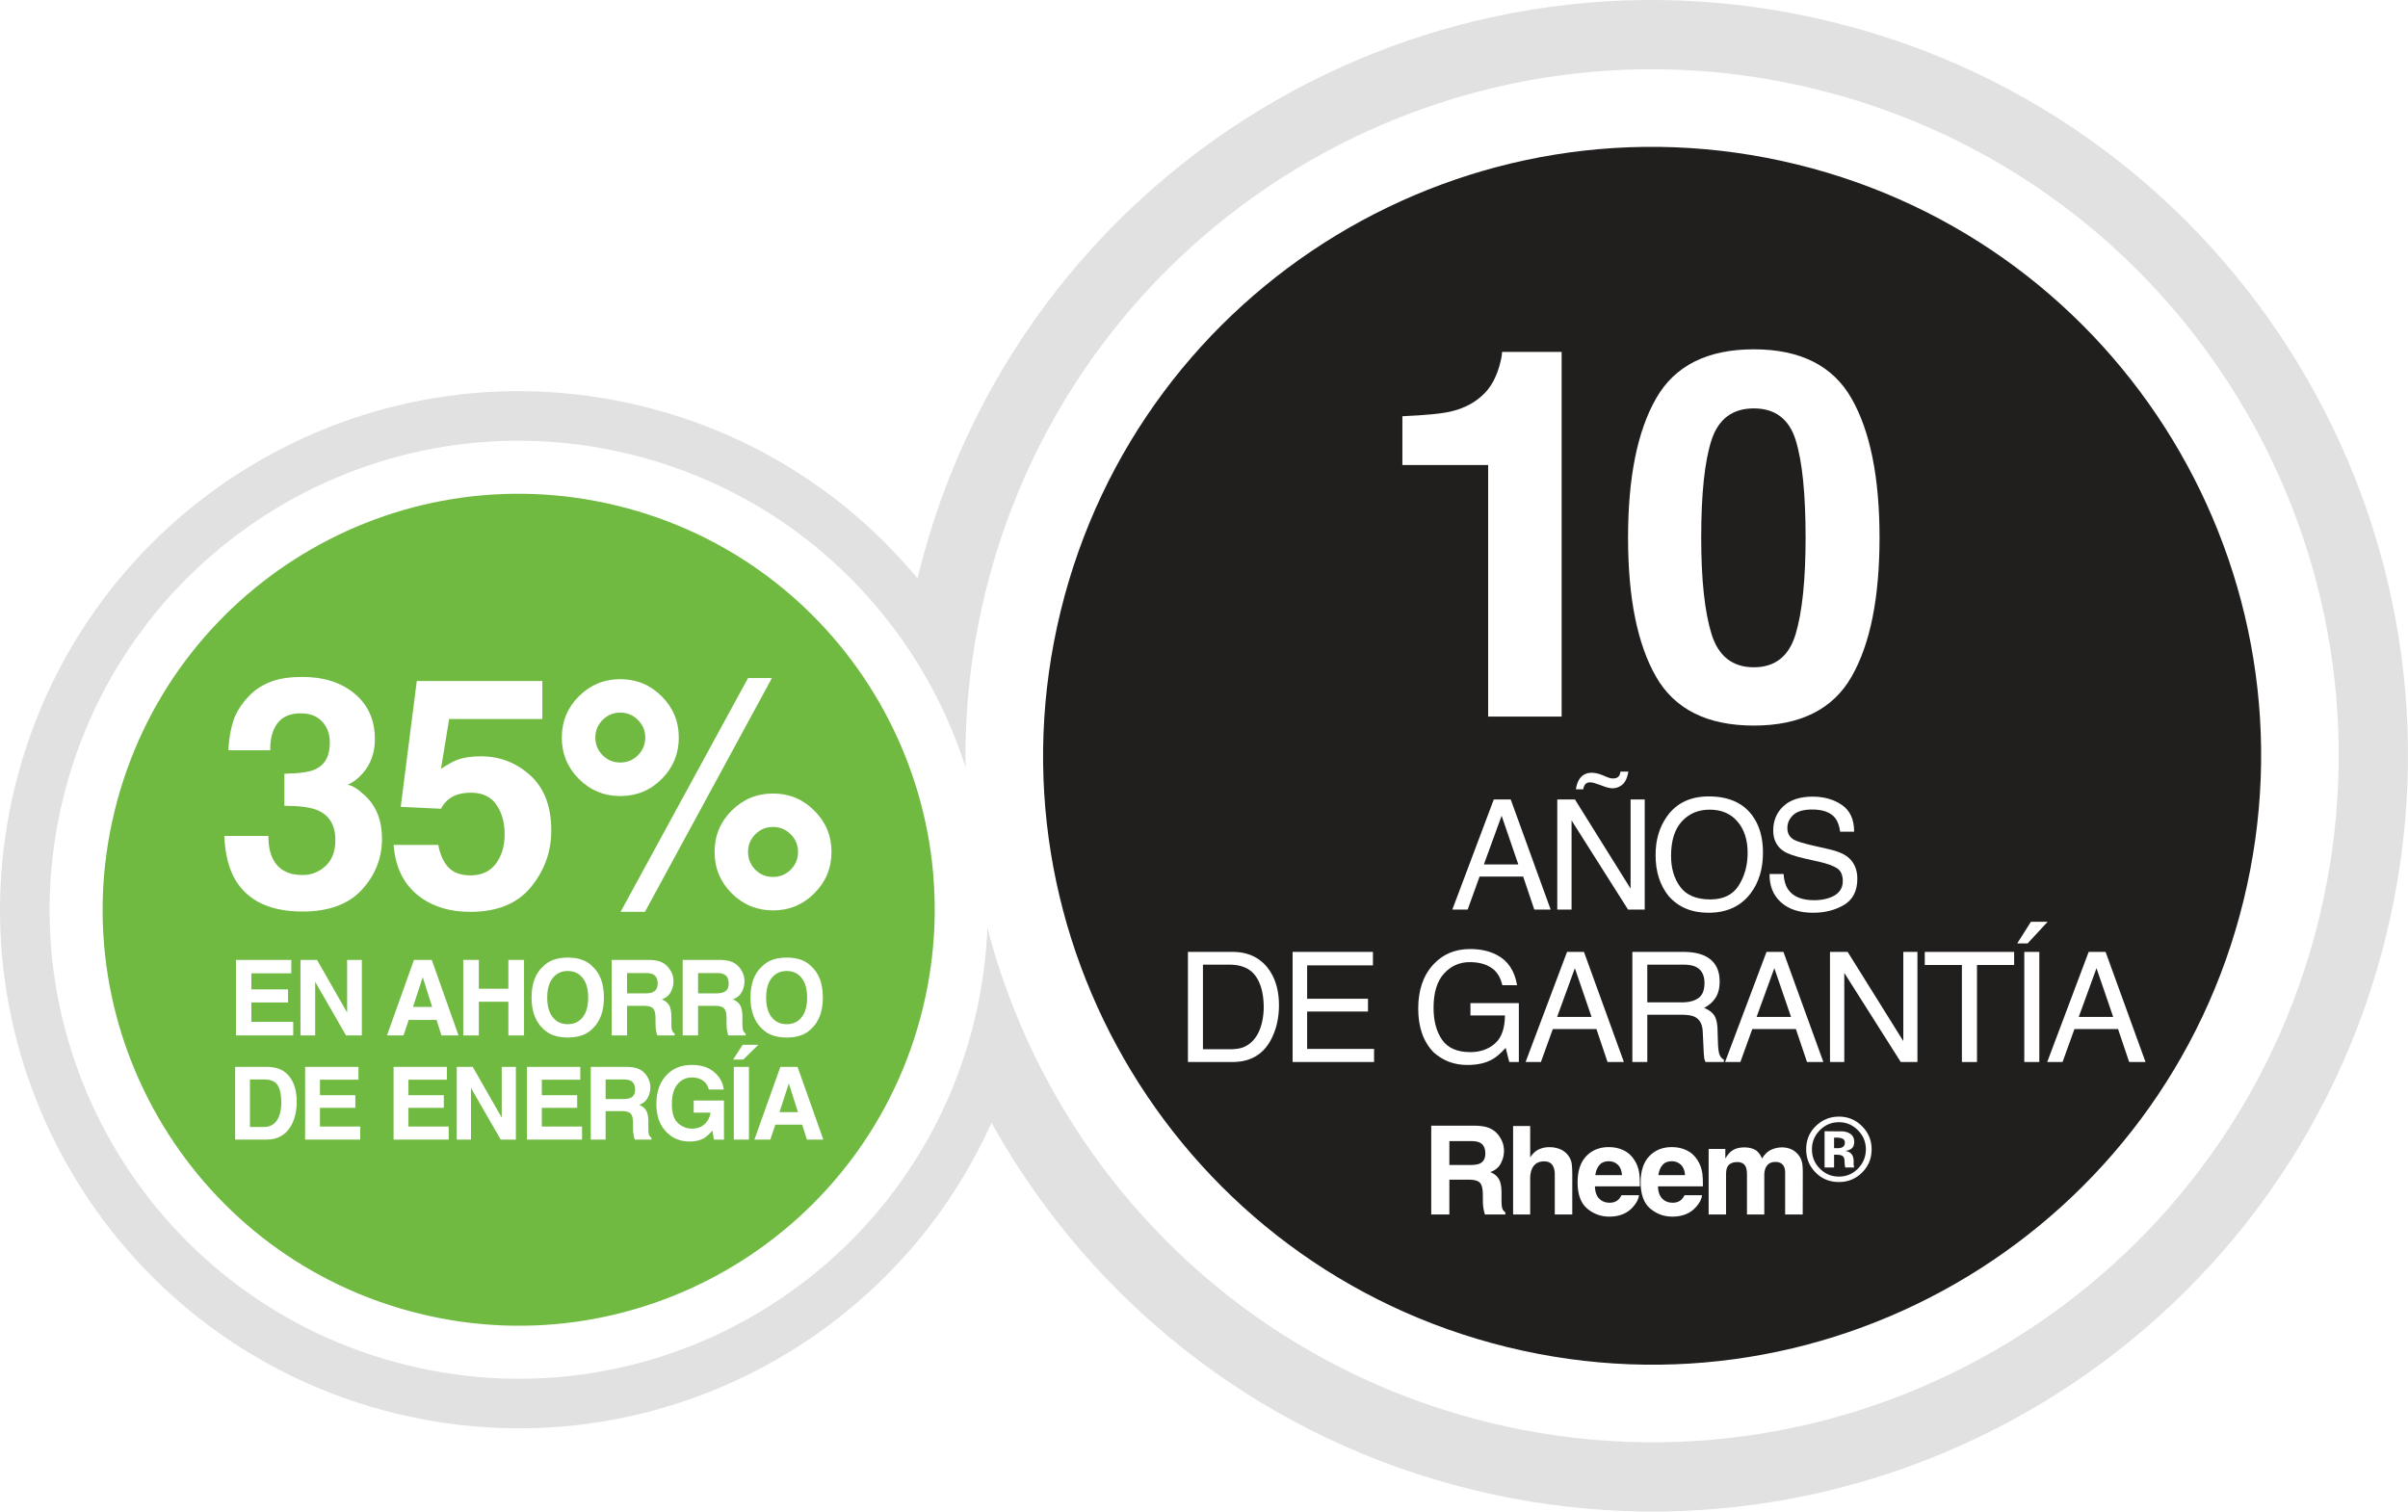 <svg xmlns="http://www.w3.org/2000/svg" xmlns:xlink="http://www.w3.org/1999/xlink" version="1.2" viewBox="0 0 471.115 295.773"><defs/><defs><symbol id="v" overflow="visible"><path d="M2.219-18.656h8.39c1.664 0 3.004.468 4.016 1.406 1.02.938 1.531 2.25 1.531 3.938 0 1.46-.453 2.73-1.36 3.812-.905 1.074-2.304 1.61-4.187 1.61H4.75V0H2.219zm11.375 5.36c0-1.364-.508-2.29-1.516-2.782-.562-.27-1.328-.406-2.297-.406H4.75v6.468h5.031c1.133 0 2.051-.238 2.75-.718.707-.489 1.063-1.344 1.063-2.563zm0 0"/></symbol><symbol id="t" overflow="visible"><path d="M1.734-13.594h2.172v2.344c.176-.457.614-1.016 1.313-1.672.695-.656 1.5-.984 2.406-.984.04 0 .11.008.203.015.102.012.281.028.531.047v2.422a1.694 1.694 0 00-.375-.047 5.557 5.557 0 00-.375-.015c-1.156 0-2.043.37-2.656 1.109a3.865 3.865 0 00-.922 2.547V0H1.734zm0 0"/></symbol><symbol id="n" overflow="visible"><path d="M7.078-1.469c1.508 0 2.547-.57 3.11-1.718.562-1.145.843-2.422.843-3.829 0-1.27-.203-2.304-.61-3.109C9.774-11.375 8.665-12 7.095-12c-1.399 0-2.414.54-3.047 1.61-.637 1.062-.953 2.35-.953 3.859 0 1.437.316 2.64.953 3.61.633.968 1.644 1.452 3.031 1.452zm.078-12.515c1.75 0 3.227.586 4.438 1.75 1.219 1.168 1.828 2.886 1.828 5.156 0 2.187-.54 4-1.61 5.437C10.75-.21 9.098.5 6.86.5 4.984.5 3.492-.129 2.391-1.39 1.297-2.66.75-4.364.75-6.5c0-2.281.578-4.098 1.734-5.453 1.164-1.352 2.723-2.031 4.672-2.031zm-.078.062zm0 0"/></symbol><symbol id="w" overflow="visible"><path d="M3.125-6.64c0 1.46.305 2.68.922 3.656.625.98 1.613 1.468 2.969 1.468 1.062 0 1.93-.453 2.609-1.359.688-.906 1.031-2.21 1.031-3.922 0-1.719-.355-2.988-1.062-3.812-.7-.82-1.563-1.235-2.594-1.235-1.156 0-2.094.446-2.813 1.328-.71.875-1.062 2.168-1.062 3.875zm3.438-7.204c1.039 0 1.91.227 2.609.672.406.25.867.695 1.39 1.328v-6.875h2.204V0h-2.063v-1.89c-.531.835-1.164 1.437-1.89 1.812-.731.375-1.563.562-2.5.562-1.524 0-2.836-.632-3.938-1.906C1.27-2.703.719-4.398.719-6.516c0-1.976.504-3.691 1.515-5.14 1.008-1.457 2.454-2.188 4.329-2.188zm0 0"/></symbol><symbol id="x" overflow="visible"><path d="M3.969-13.594v9.016c0 .7.11 1.266.328 1.703.406.813 1.16 1.219 2.266 1.219 1.593 0 2.675-.707 3.25-2.125.312-.758.468-1.805.468-3.14v-6.673h2.281V0h-2.156l.031-2A4.773 4.773 0 019.329-.703C8.461.016 7.406.375 6.156.375c-1.937 0-3.258-.648-3.953-1.953-.387-.688-.578-1.613-.578-2.781v-9.235zm3.125-.328zm0 0"/></symbol><symbol id="y" overflow="visible"><path d="M6.922-13.984c1.531 0 2.773.375 3.734 1.125.957.742 1.535 2.015 1.735 3.828h-2.22c-.136-.832-.448-1.524-.937-2.078-.48-.563-1.25-.844-2.312-.844-1.461 0-2.5.715-3.125 2.14-.406.918-.61 2.055-.61 3.407 0 1.367.286 2.515.86 3.453.57.93 1.476 1.39 2.719 1.39.945 0 1.695-.285 2.25-.859.562-.582.945-1.379 1.156-2.39h2.219c-.25 1.804-.887 3.12-1.907 3.953C9.473-.023 8.176.39 6.594.39 4.812.39 3.39-.254 2.328-1.547 1.273-2.847.75-4.473.75-6.422c0-2.383.578-4.238 1.734-5.562 1.164-1.332 2.645-2 4.438-2zm-.36.062zm0 0"/></symbol><symbol id="s" overflow="visible"><path d="M2.14-17.39h2.297v3.796H6.61v1.86H4.438v8.875c0 .48.16.796.484.953.176.093.473.14.89.14h.36c.125-.007.27-.02.437-.03V0c-.261.07-.53.125-.812.156-.281.04-.59.063-.922.063-1.063 0-1.79-.27-2.172-.813-.375-.55-.562-1.265-.562-2.14v-9H.297v-1.86H2.14zm0 0"/></symbol><symbol id="p" overflow="visible"><path d="M3.031-4.266c.07.762.266 1.344.578 1.75.57.743 1.57 1.11 3 1.11.844 0 1.582-.18 2.22-.547.644-.375.968-.945.968-1.719 0-.582-.258-1.023-.766-1.328-.336-.188-.984-.406-1.953-.656L5.25-6.11c-1.156-.282-2.012-.602-2.563-.97C1.708-7.69 1.22-8.546 1.22-9.64c0-1.28.46-2.316 1.39-3.109.926-.8 2.172-1.203 3.735-1.203 2.05 0 3.531.601 4.437 1.797.563.773.836 1.594.828 2.469H9.453a2.79 2.79 0 00-.547-1.407C8.375-11.695 7.461-12 6.172-12c-.867 0-1.524.168-1.969.5-.437.336-.656.773-.656 1.313 0 .585.289 1.058.875 1.421.332.211.832.391 1.5.547l1.5.375c1.644.399 2.75.782 3.312 1.157.883.585 1.329 1.5 1.329 2.75 0 1.21-.461 2.257-1.376 3.14C9.77.078 8.367.516 6.484.516 4.461.516 3.031.055 2.188-.86 1.344-1.773.895-2.91.843-4.266zm3.375-9.656zm0 0"/></symbol><symbol id="l" overflow="visible"><path d="M7.344-13.906c.957 0 1.89.23 2.797.687.906.45 1.597 1.031 2.078 1.75.457.688.758 1.492.906 2.406.133.626.203 1.626.203 3H3.36c.04 1.375.364 2.481.97 3.313.612.836 1.562 1.25 2.843 1.25 1.195 0 2.148-.39 2.86-1.172.405-.457.69-.988.859-1.594h2.25c-.063.5-.262 1.059-.594 1.672-.336.617-.711 1.117-1.125 1.5C10.734-.414 9.875.04 8.844.281a7.854 7.854 0 01-1.86.203c-1.699 0-3.136-.613-4.312-1.843C1.504-2.598.922-4.32.922-6.531c0-2.188.586-3.961 1.765-5.328 1.188-1.364 2.739-2.047 4.657-2.047zm3.64 6.015c-.093-.988-.312-1.78-.656-2.375-.625-1.093-1.668-1.64-3.125-1.64-1.055 0-1.937.383-2.656 1.14-.711.75-1.086 1.711-1.125 2.875zm-3.859-6.03zm0 0"/></symbol><symbol id="j" overflow="visible"><path d="M3.422-3.625c0 .668.238 1.195.719 1.578.488.375 1.062.563 1.718.563.813 0 1.594-.188 2.344-.563 1.27-.613 1.906-1.625 1.906-3.031v-1.844c-.28.18-.648.328-1.093.453-.438.117-.868.2-1.282.25l-1.39.172c-.824.117-1.446.293-1.86.531-.71.399-1.062 1.028-1.062 1.891zm5.547-4.61c.52-.07.867-.296 1.047-.671.101-.196.156-.489.156-.875 0-.77-.281-1.332-.844-1.688C8.773-11.82 7.984-12 6.953-12c-1.187 0-2.031.324-2.531.969-.281.355-.465.883-.547 1.578h-2.14c.038-1.664.581-2.828 1.624-3.485 1.051-.656 2.27-.984 3.657-.984 1.593 0 2.89.305 3.89.906.989.618 1.485 1.563 1.485 2.844v7.828c0 .242.046.434.14.578.102.149.313.22.625.22.102 0 .219-.005.344-.016l.406-.063V.063a5.89 5.89 0 01-.812.187 4.916 4.916 0 01-.766.047c-.793 0-1.367-.281-1.719-.844-.187-.289-.32-.707-.39-1.25-.469.606-1.14 1.133-2.016 1.578-.867.446-1.824.672-2.875.672-1.262 0-2.293-.383-3.094-1.14-.793-.77-1.187-1.727-1.187-2.875 0-1.258.39-2.239 1.172-2.938.789-.695 1.82-1.125 3.094-1.281zm-1.89-5.687zm0 0"/></symbol><symbol id="i" overflow="visible"><path d="M9.844-19.156c2.351 0 4.18.625 5.484 1.875 1.313 1.242 2.035 2.652 2.172 4.234h-2.453c-.281-1.207-.84-2.16-1.672-2.86-.836-.706-2.008-1.062-3.516-1.062-1.836 0-3.32.649-4.453 1.938-1.125 1.293-1.687 3.273-1.687 5.937 0 2.188.508 3.965 1.531 5.328C6.27-2.41 7.79-1.734 9.813-1.734c1.863 0 3.28-.72 4.25-2.157.519-.75.906-1.738 1.156-2.968h2.469c-.22 1.968-.95 3.617-2.188 4.937C14.02-.316 12.023.484 9.516.484c-2.168 0-3.993-.656-5.47-1.968C2.11-3.223 1.142-5.898 1.142-9.516c0-2.75.726-5.004 2.187-6.765 1.57-1.914 3.742-2.875 6.516-2.875zm-.516 0zm0 0"/></symbol><symbol id="k" overflow="visible"><path d="M1.734-18.656h2.297V0H1.734zm0 0"/></symbol><symbol id="m" overflow="visible"><path d="M2.25-15.672c.031-.945.195-1.64.5-2.078.531-.781 1.555-1.172 3.078-1.172.145 0 .29.008.438.016.156.011.332.027.53.047v2.078a7.756 7.756 0 00-.515-.032c-.105-.007-.203-.015-.297-.015-.699 0-1.117.183-1.25.547-.136.355-.203 1.273-.203 2.75h2.266v1.797H4.5V0H2.25v-11.734H.36v-1.797h1.89zm0 0"/></symbol><symbol id="o" overflow="visible"><path d="M1.672-13.594h2.172v1.922c.644-.789 1.328-1.36 2.047-1.703.718-.352 1.52-.531 2.406-.531 1.926 0 3.226.672 3.906 2.015.375.743.563 1.797.563 3.172V0h-2.329v-8.563c0-.832-.124-1.503-.374-2.015-.407-.844-1.141-1.266-2.204-1.266-.543 0-.984.055-1.328.156-.625.188-1.18.563-1.656 1.126-.387.449-.637.914-.75 1.39-.105.48-.156 1.164-.156 2.047V0H1.672zm5.375-.328zm0 0"/></symbol><symbol id="r" overflow="visible"><path d="M10.031-19.156c3.29 0 5.727 1.058 7.313 3.172 1.238 1.648 1.86 3.757 1.86 6.328 0 2.793-.712 5.11-2.126 6.953C15.422-.535 13.055.547 9.984.547 7.11.547 4.852-.398 3.22-2.297 1.75-4.129 1.016-6.44 1.016-9.234c0-2.52.625-4.676 1.875-6.47 1.613-2.3 3.992-3.452 7.14-3.452zm.25 17.437c2.227 0 3.836-.797 4.828-2.39 1-1.594 1.5-3.426 1.5-5.5 0-2.196-.574-3.961-1.718-5.297-1.149-1.332-2.715-2-4.704-2-1.937 0-3.515.664-4.734 1.984-1.219 1.324-1.828 3.277-1.828 5.86 0 2.062.52 3.804 1.563 5.218 1.05 1.418 2.75 2.125 5.093 2.125zm-.172-17.437zm0 0"/></symbol><symbol id="C" overflow="visible"><path d="M6.984-49.219v-9.547c4.438-.195 7.54-.492 9.313-.89 2.82-.625 5.117-1.867 6.89-3.735 1.208-1.28 2.125-2.988 2.75-5.125.364-1.28.547-2.226.547-2.843h11.657V0H23.766v-49.219zm0 0"/></symbol><symbol id="D" overflow="visible"><path d="M17.469-35c0 8.21.672 14.492 2.015 18.844 1.352 4.343 4.114 6.515 8.282 6.515 4.164 0 6.894-2.171 8.187-6.515 1.29-4.352 1.938-10.633 1.938-18.844 0-8.594-.649-14.957-1.938-19.094-1.293-4.133-4.023-6.203-8.187-6.203-4.168 0-6.93 2.07-8.282 6.203-1.343 4.137-2.015 10.5-2.015 19.094zm10.297-36.86c9.082 0 15.453 3.204 19.109 9.61 3.656 6.398 5.484 15.48 5.484 27.25 0 11.781-1.828 20.855-5.484 27.219-3.656 6.367-10.027 9.547-19.11 9.547-9.093 0-15.468-3.18-19.124-9.547C4.984-14.145 3.156-23.22 3.156-35c0-11.77 1.828-20.852 5.485-27.25 3.656-6.406 10.03-9.61 19.125-9.61zm0 0"/></symbol><symbol id="E" overflow="visible"><path d="M13.344-8.828l-3.266-9.531L6.61-8.83zM8.547-21.547h3.312L19.672 0h-3.203l-2.172-6.453H5.766L3.437 0h-3zm1.515 0zm0 0"/></symbol><symbol id="F" overflow="visible"><path d="M2.281-21.547h3.453L16.625-4.094v-17.453h2.766V0h-3.266L5.078-17.438V0H2.281zm8.375 0zm1.11-4.484c.27.117.52.21.75.281.226.063.457.094.687.094.55 0 .942-.172 1.172-.516.133-.187.223-.46.266-.828h1.546c-.21 1.242-.605 2.094-1.187 2.563-.586.468-1.219.703-1.906.703-.219 0-.496-.036-.828-.11a7.679 7.679 0 01-.875-.265l-.782-.282c-.46-.164-.836-.289-1.125-.375a3.132 3.132 0 00-.843-.125c-.344 0-.625.118-.844.344-.219.219-.367.559-.438 1.016H5.922c.125-.77.332-1.399.625-1.89.55-.895 1.379-1.345 2.484-1.345.332 0 .696.047 1.094.141.406.094.953.293 1.64.594zm0 0"/></symbol><symbol id="G" overflow="visible"><path d="M11.594-22.14c3.8 0 6.617 1.226 8.453 3.671 1.426 1.907 2.14 4.344 2.14 7.313 0 3.219-.82 5.898-2.453 8.031-1.918 2.5-4.652 3.75-8.203 3.75C8.22.625 5.613-.469 3.72-2.656c-1.7-2.114-2.547-4.785-2.547-8.016 0-2.906.723-5.394 2.172-7.469 1.851-2.664 4.601-4 8.25-4zm.297 20.156c2.57 0 4.43-.922 5.578-2.766 1.144-1.844 1.718-3.96 1.718-6.36 0-2.53-.664-4.566-1.984-6.109-1.324-1.55-3.137-2.328-5.437-2.328-2.23 0-4.047.766-5.454 2.297-1.406 1.531-2.109 3.793-2.109 6.781 0 2.387.598 4.399 1.797 6.031C7.207-2.8 9.172-1.983 11.89-1.983zm-.22-20.157zm0 0"/></symbol><symbol id="H" overflow="visible"><path d="M4.203-6.953c.063 1.219.348 2.215.86 2.984.968 1.43 2.675 2.14 5.125 2.14 1.093 0 2.085-.155 2.984-.468 1.738-.613 2.61-1.703 2.61-3.265 0-1.176-.368-2.008-1.095-2.5-.742-.489-1.906-.915-3.5-1.282L8.281-10c-1.918-.438-3.273-.91-4.062-1.422-1.367-.906-2.047-2.254-2.047-4.047 0-1.937.664-3.523 2-4.765 1.344-1.239 3.242-1.86 5.703-1.86 2.258 0 4.176.547 5.75 1.64C17.207-19.366 18-17.628 18-15.233h-2.734c-.157-1.145-.477-2.032-.954-2.657-.886-1.125-2.398-1.687-4.53-1.687-1.72 0-2.962.367-3.72 1.094-.75.718-1.125 1.558-1.125 2.515 0 1.063.442 1.84 1.329 2.328.57.313 1.879.704 3.921 1.172l3.016.688c1.457.336 2.582.789 3.375 1.36 1.363 1.01 2.047 2.476 2.047 4.39 0 2.386-.871 4.093-2.61 5.125C14.286.114 12.27.625 9.97.625c-2.68 0-4.774-.68-6.281-2.047-1.524-1.363-2.266-3.207-2.235-5.531zm5.89-15.188zm0 0"/></symbol><symbol id="I" overflow="visible"><path d="M10.563-2.5c.988 0 1.8-.098 2.437-.297C14.133-3.18 15.063-3.914 15.781-5c.582-.875 1-1.988 1.25-3.344a12.99 12.99 0 00.219-2.265c0-2.664-.531-4.739-1.594-6.22-1.062-1.476-2.773-2.218-5.125-2.218H5.36V-2.5zM2.421-21.547h8.734c2.957 0 5.254 1.055 6.89 3.156 1.458 1.899 2.188 4.325 2.188 7.282 0 2.293-.433 4.359-1.297 6.203C17.427-1.633 14.82 0 11.125 0H2.422zm0 0"/></symbol><symbol id="J" overflow="visible"><path d="M2.563-21.547H18.28v2.64H5.406v6.532h11.907v2.5H5.405v7.313H18.5V0H2.562zm7.968 0zm0 0"/></symbol><symbol id="L" overflow="visible"><path d="M11.61-22.11c2.019 0 3.769.391 5.25 1.172 2.144 1.125 3.456 3.094 3.937 5.907h-2.89c-.356-1.57-1.087-2.719-2.188-3.438-1.106-.718-2.5-1.078-4.188-1.078-2 0-3.683.75-5.047 2.25-1.355 1.5-2.03 3.73-2.03 6.688 0 2.562.554 4.652 1.671 6.265 1.125 1.606 2.96 2.407 5.516 2.407 1.937 0 3.546-.563 4.828-1.688 1.281-1.133 1.93-2.96 1.953-5.484h-6.75v-2.422h9.469V0h-1.875l-.703-2.766C17.57-1.68 16.695-.93 15.938-.516 14.655.211 13.023.578 11.046.578c-2.555 0-4.75-.828-6.594-2.484-2-2.07-3-4.922-3-8.547 0-3.602.977-6.473 2.938-8.61 1.851-2.03 4.257-3.046 7.218-3.046zm-.485-.03zm0 0"/></symbol><symbol id="M" overflow="visible"><path d="M12.313-11.672c1.363 0 2.44-.273 3.234-.828.8-.55 1.203-1.54 1.203-2.969 0-1.531-.559-2.578-1.672-3.14-.594-.29-1.39-.438-2.39-.438H5.561v7.375zM2.64-21.547h9.984c1.633 0 2.988.242 4.063.719 2.019.918 3.03 2.61 3.03 5.078 0 1.293-.265 2.352-.796 3.172-.531.824-1.277 1.484-2.235 1.984.833.344 1.461.797 1.891 1.36.426.554.664 1.453.719 2.703l.094 2.89c.03.825.097 1.438.203 1.844.176.68.492 1.117.953 1.313V0h-3.594a3.04 3.04 0 01-.234-.719c-.055-.289-.102-.86-.14-1.703l-.173-3.594c-.074-1.406-.601-2.347-1.578-2.828-.555-.27-1.43-.406-2.625-.406h-6.64V0H2.64zm0 0"/></symbol><symbol id="N" overflow="visible"><path d="M2.281-21.547h3.453L16.625-4.094v-17.453h2.766V0h-3.266L5.078-17.438V0H2.281zm8.375 0zm0 0"/></symbol><symbol id="O" overflow="visible"><path d="M17.969-21.547v2.563h-7.266V0H7.75v-18.984H.484v-2.563zm0 0"/></symbol><symbol id="P" overflow="visible"><path d="M2.953-21.547h2.938V0H2.953zm4.563-5.89l-3.922 4.234H1.563l2.687-4.235zm0 0"/></symbol><symbol id="Q" overflow="visible"><path d="M5.469-14.36v4.672h4.11c.82 0 1.437-.093 1.843-.28.719-.333 1.078-.985 1.078-1.954 0-1.062-.352-1.77-1.047-2.125-.387-.207-.976-.312-1.765-.312zm4.968-3.015c1.22.023 2.157.172 2.813.453.656.274 1.21.672 1.672 1.203.375.45.672.938.89 1.469.227.531.344 1.14.344 1.828 0 .824-.21 1.637-.625 2.438-.418.793-1.105 1.355-2.062 1.687.789.324 1.351.781 1.687 1.375.344.594.516 1.5.516 2.719v1.156c0 .805.031 1.344.094 1.625.093.45.312.777.656.984V0h-4a16.21 16.21 0 01-.235-.938 8.345 8.345 0 01-.156-1.484l-.015-1.625c-.024-1.101-.227-1.836-.61-2.203-.386-.375-1.117-.563-2.187-.563h-3.75V0H1.922v-17.375zm0 0"/></symbol><symbol id="R" overflow="visible"><path d="M8.656-13.172c.79 0 1.508.137 2.156.406a3.768 3.768 0 011.594 1.266c.352.48.567.977.64 1.484.083.5.126 1.325.126 2.47V0H9.75v-7.813c0-.695-.121-1.253-.36-1.671-.304-.602-.882-.907-1.734-.907-.898 0-1.574.297-2.031.891-.46.594-.688 1.445-.688 2.547V0H1.595v-17.313h3.343v6.141c.489-.75 1.051-1.27 1.688-1.562a4.908 4.908 0 012.031-.438zm0 0"/></symbol><symbol id="S" overflow="visible"><path d="M6.64-10.422c-.78 0-1.386.246-1.812.735-.43.492-.7 1.152-.812 1.984h5.218c-.054-.895-.324-1.57-.812-2.031-.48-.457-1.074-.688-1.781-.688zm0-2.765c1.063 0 2.02.203 2.876.609.863.398 1.57 1.027 2.125 1.89.507.762.836 1.649.984 2.657.082.586.117 1.43.11 2.531H3.937c.039 1.293.445 2.2 1.218 2.719.457.324 1.016.484 1.672.484.688 0 1.25-.195 1.688-.594.226-.207.437-.5.625-.875h3.421c-.085.762-.48 1.532-1.187 2.313C10.27-.203 8.727.422 6.75.422c-1.637 0-3.078-.524-4.328-1.578C1.172-2.207.547-3.922.547-6.296c0-2.22.562-3.923 1.687-5.11 1.133-1.188 2.602-1.781 4.407-1.781zm.235 0zm0 0"/></symbol><symbol id="T" overflow="visible"><path d="M15.922-13.125c.57 0 1.129.11 1.672.328.55.219 1.05.606 1.5 1.156.363.45.61.996.734 1.641.07.438.11 1.074.11 1.906L19.922 0h-3.438v-8.188c0-.476-.078-.874-.234-1.187-.305-.602-.855-.906-1.656-.906-.93 0-1.57.386-1.922 1.156-.18.406-.266.898-.266 1.469V0h-3.39v-7.656c0-.758-.079-1.313-.235-1.657-.281-.624-.836-.937-1.656-.937-.96 0-1.605.313-1.938.938-.18.355-.265.882-.265 1.578V0H1.516v-12.828H4.78v1.875c.414-.664.805-1.14 1.172-1.422.656-.5 1.5-.75 2.531-.75.977 0 1.774.215 2.391.64a3.9 3.9 0 011.094 1.547c.445-.757.992-1.312 1.64-1.656a5.061 5.061 0 012.313-.531zm0 0"/></symbol><symbol id="U" overflow="visible"><path d="M6.625-11.703c-1.469 0-2.727.531-3.766 1.594-1.011 1.043-1.515 2.277-1.515 3.703 0 1.492.515 2.75 1.547 3.781 1.03 1.043 2.273 1.563 3.734 1.563 1.445 0 2.688-.52 3.719-1.563 1.031-1.05 1.547-2.313 1.547-3.781 0-1.414-.512-2.649-1.532-3.703-1.043-1.063-2.289-1.594-3.734-1.594zm6.39 5.297c0 1.824-.636 3.355-1.906 4.593C9.86-.601 8.363 0 6.625 0 4.82 0 3.305-.613 2.078-1.844.836-3.082.218-4.602.218-6.406c0-1.864.665-3.414 2-4.657 1.25-1.156 2.72-1.734 4.407-1.734 1.758 0 3.266.625 4.516 1.875s1.875 2.758 1.875 4.516zM7.782-7.734c0-.383-.195-.649-.578-.797-.25-.102-.61-.156-1.078-.156h-.453v2.062h.734c.426 0 .758-.082 1-.25.25-.176.375-.46.375-.86zm-3.968 4.89v-7.094c.445 0 1.109.008 1.984.016h1.469c.55.043 1.015.168 1.39.375.633.344.953.906.953 1.688 0 .593-.168 1.027-.5 1.296-.336.262-.746.418-1.234.47.445.093.781.234 1 .421.414.336.625.86.625 1.578v.64a1.342 1.342 0 00.063.423l.062.187H7.859c-.062-.219-.105-.539-.125-.969-.011-.437-.046-.726-.109-.874a.807.807 0 00-.516-.516c-.136-.063-.343-.102-.625-.125l-.421-.016h-.391v2.5zm0 0"/></symbol><symbol id="W" overflow="visible"><path d="M10.266-13.688c0 1.793.285 3.274.859 4.438 1.07 2.148 3.008 3.219 5.813 3.219 1.726 0 3.234-.586 4.515-1.766 1.281-1.176 1.922-2.867 1.922-5.078 0-2.938-1.195-4.895-3.578-5.875-1.356-.55-3.485-.828-6.39-.828v-6.281c2.843-.04 4.831-.317 5.968-.828 1.945-.864 2.922-2.61 2.922-5.235 0-1.695-.5-3.078-1.5-4.14-.992-1.07-2.387-1.61-4.188-1.61-2.074 0-3.601.656-4.578 1.969-.969 1.312-1.433 3.07-1.39 5.266H2.453c.082-2.22.461-4.317 1.14-6.297.72-1.75 1.848-3.36 3.391-4.828 1.145-1.051 2.504-1.852 4.079-2.407 1.582-.55 3.519-.828 5.812-.828 4.27 0 7.707 1.106 10.313 3.313 2.613 2.199 3.921 5.152 3.921 8.859 0 2.625-.777 4.84-2.328 6.64-.992 1.126-2.015 1.9-3.078 2.313.8 0 1.945.688 3.438 2.063 2.238 2.062 3.359 4.89 3.359 8.484 0 3.773-1.309 7.09-3.922 9.953-2.617 2.856-6.484 4.281-11.61 4.281-6.312 0-10.698-2.062-13.155-6.187-1.293-2.188-2.012-5.055-2.157-8.61zm0 0"/></symbol><symbol id="X" overflow="visible"><path d="M10.39-11.922c.352 1.906 1.02 3.375 2 4.406.977 1.032 2.415 1.547 4.313 1.547 2.164 0 3.817-.758 4.953-2.281 1.145-1.531 1.719-3.453 1.719-5.766 0-2.28-.54-4.203-1.61-5.765-1.062-1.57-2.726-2.36-4.984-2.36-1.062 0-1.984.137-2.765.407-1.375.492-2.407 1.402-3.094 2.734l-7.875-.375L6.187-44H30.75v7.438H12.516l-1.594 9.75c1.344-.883 2.394-1.47 3.156-1.75 1.27-.47 2.817-.704 4.64-.704 3.696 0 6.915 1.243 9.657 3.72 2.75 2.48 4.125 6.085 4.125 10.812 0 4.125-1.324 7.808-3.969 11.046-2.648 3.243-6.601 4.86-11.86 4.86-4.25 0-7.741-1.137-10.468-3.406-2.719-2.282-4.234-5.508-4.547-9.688zm0 0"/></symbol><symbol id="Y" overflow="visible"><path d="M12.875-28.047c1.352 0 2.504-.473 3.453-1.422.957-.957 1.438-2.11 1.438-3.453 0-1.351-.48-2.504-1.438-3.453-.95-.957-2.101-1.438-3.453-1.438-1.344 0-2.496.481-3.453 1.438-.95.95-1.422 2.102-1.422 3.453 0 1.344.473 2.496 1.422 3.453.957.95 2.11 1.422 3.453 1.422zm11.453-4.875c0 3.156-1.117 5.856-3.344 8.094-2.218 2.23-4.922 3.344-8.109 3.344-3.156 0-5.855-1.114-8.094-3.344-2.23-2.238-3.343-4.938-3.343-8.094 0-3.164 1.113-5.863 3.343-8.094 2.239-2.226 4.938-3.343 8.094-3.343 3.164 0 5.863 1.117 8.094 3.343 2.238 2.23 3.36 4.93 3.36 8.094zm23.328 22.375c0-1.351-.48-2.504-1.437-3.453-.95-.957-2.102-1.438-3.453-1.438-1.356 0-2.512.481-3.47 1.438-.948.95-1.421 2.102-1.421 3.453 0 1.356.473 2.512 1.422 3.469.957.95 2.113 1.422 3.469 1.422 1.351 0 2.504-.473 3.453-1.422.957-.957 1.437-2.113 1.437-3.469zm6.547 0c0 3.156-1.121 5.856-3.36 8.094C48.614-.223 45.923.89 42.767.89c-3.157 0-5.856-1.114-8.094-3.344-2.23-2.238-3.344-4.938-3.344-8.094 0-3.176 1.113-5.875 3.344-8.094 2.238-2.226 4.937-3.343 8.094-3.343 3.156 0 5.847 1.12 8.078 3.359 2.238 2.23 3.36 4.922 3.36 8.078zM37.875-44.578h4.672L17.703 1.172h-4.765zm0 0"/></symbol><symbol id="Z" overflow="visible"><path d="M12.484-12.156H4.672v3.14h7.172v2.563H4.672v3.797h8.187V0H1.656v-14.781h10.828zm0 0"/></symbol><symbol id="aa" overflow="visible"><path d="M1.516-14.781H4.75L10.64-4.47V-14.78h2.876V0h-3.094L4.39-10.5V0H1.516zm6.109-.031zm0 0"/></symbol><symbol id="ac" overflow="visible"><path d="M5.61-5.578h3.75l-1.844-5.828zm.187-9.203H9.28L14.516 0h-3.344l-.953-3.031H4.766L3.75 0H.516zm1.719 0zm0 0"/></symbol><symbol id="ad" overflow="visible"><path d="M1.547 0v-14.781h3.047v5.64h5.781v-5.64h3.063V0h-3.063v-6.594H4.594V0zm0 0"/></symbol><symbol id="ae" overflow="visible"><path d="M8.094-2.203c1.226 0 2.203-.445 2.922-1.344.718-.906 1.078-2.191 1.078-3.86 0-1.655-.36-2.937-1.078-3.843-.72-.906-1.696-1.36-2.922-1.36-1.219 0-2.196.454-2.922 1.36-.73.898-1.094 2.18-1.094 3.844 0 1.668.363 2.953 1.094 3.86.726.898 1.703 1.343 2.922 1.343zm7.078-5.203c0 2.656-.746 4.687-2.235 6.093C11.82-.163 10.207.407 8.095.407c-2.106 0-3.715-.571-4.828-1.72-1.5-1.406-2.25-3.437-2.25-6.093 0-2.707.75-4.739 2.25-6.094 1.113-1.156 2.722-1.734 4.828-1.734 2.113 0 3.726.578 4.844 1.734 1.488 1.355 2.234 3.387 2.234 6.094zm-7.078-7.828zm0 0"/></symbol><symbol id="af" overflow="visible"><path d="M4.656-12.203v3.969h3.5c.688 0 1.207-.082 1.563-.25.613-.282.922-.832.922-1.657 0-.894-.297-1.5-.891-1.812-.336-.164-.84-.25-1.516-.25zm4.219-2.578c1.04.023 1.836.152 2.39.39.563.23 1.036.575 1.422 1.032.32.375.579.793.766 1.25.188.449.281.964.281 1.546 0 .7-.18 1.387-.53 2.063-.356.68-.938 1.156-1.75 1.438.675.28 1.155.671 1.437 1.171.289.5.437 1.274.437 2.313v.984c0 .68.024 1.137.078 1.375.082.387.27.668.563.844V0h-3.406a8.58 8.58 0 01-.204-.797 7.807 7.807 0 01-.125-1.265l-.015-1.376c-.012-.945-.184-1.578-.516-1.89-.336-.313-.953-.469-1.86-.469H4.657V0H1.641v-14.781zm0 0"/></symbol><symbol id="ag" overflow="visible"><path d="M4.39-11.766v9.297h2.75c1.407 0 2.383-.691 2.938-2.078.3-.758.453-1.664.453-2.719 0-1.445-.23-2.554-.687-3.328-.45-.781-1.352-1.172-2.703-1.172zm3.25-2.468c.883.011 1.618.117 2.204.312 1 .324 1.804.922 2.422 1.797.5.71.836 1.477 1.015 2.297.176.824.266 1.61.266 2.36 0 1.898-.383 3.5-1.14 4.812C11.374-.883 9.784 0 7.64 0H1.5v-14.234zm0 0"/></symbol><symbol id="ah" overflow="visible"><path d="M12.031-11.719H4.5v3.031h6.922v2.47H4.5v3.655h7.875V0H1.594v-14.234H12.03zm0 0"/></symbol><symbol id="aj" overflow="visible"><path d="M1.453-14.234h3.125l5.672 9.937v-9.937h2.766V0h-2.97L4.235-10.11V0h-2.78zm5.89-.032zm0 0"/></symbol><symbol id="ak" overflow="visible"><path d="M4.484-11.766v3.829H7.86c.664 0 1.164-.079 1.5-.235.594-.27.891-.805.891-1.61 0-.85-.29-1.429-.86-1.734-.324-.164-.808-.25-1.453-.25zm4.079-2.468c1 .023 1.765.148 2.296.375.54.218 1 .546 1.375.984.301.367.54.766.72 1.203.187.438.28.934.28 1.485 0 .68-.171 1.343-.515 2-.344.656-.906 1.12-1.688 1.39.656.262 1.117.637 1.39 1.125.282.48.423 1.219.423 2.219v.969c0 .648.02 1.086.062 1.312.082.367.266.637.547.813V0h-3.265a8.669 8.669 0 01-.204-.766 7.321 7.321 0 01-.125-1.218l-.015-1.329c-.012-.906-.18-1.507-.5-1.812-.324-.3-.922-.453-1.797-.453H4.484V0H1.578v-14.234zm0 0"/></symbol><symbol id="al" overflow="visible"><path d="M11.078-9.797c-.23-.969-.781-1.644-1.656-2.031a3.948 3.948 0 00-1.625-.328c-1.149 0-2.09.437-2.828 1.312-.742.867-1.11 2.168-1.11 3.906 0 1.75.399 2.993 1.204 3.72.8.718 1.707 1.077 2.718 1.077 1 0 1.817-.285 2.453-.859.633-.57 1.032-1.328 1.188-2.266H8.125V-7.64h5.922V0h-1.969l-.297-1.781c-.574.68-1.09 1.156-1.547 1.437-.78.477-1.746.719-2.89.719-1.887 0-3.434-.648-4.64-1.953C1.453-2.891.827-4.688.827-6.968c0-2.313.629-4.16 1.89-5.548 1.27-1.394 2.946-2.093 5.032-2.093 1.813 0 3.266.464 4.36 1.39 1.1.918 1.734 2.059 1.89 3.422zM7.75-14.609zm0 0"/></symbol><symbol id="am" overflow="visible"><path d="M4.234 0H1.281v-14.234h2.953zM2.75-14.516zm3.313-4.03l-2.938 2.89H1.141L3-18.546zm-3.297 4.03zm0 0"/></symbol><symbol id="an" overflow="visible"><path d="M5.406-5.375h3.61l-1.782-5.61zm.172-8.86h3.36L13.983 0h-3.218l-.922-2.922h-5.25L3.609 0H.5zm1.672 0zm0 0"/></symbol><clipPath id="h"><path d="M0 0h118v36H0z"/></clipPath><clipPath id="q"><path d="M0 0h189v36H0z"/></clipPath></defs><g fill="#858585" transform="translate(-966.26 -737.956)"><use width="100%" height="100%" x="332.832" y="1024.505" xlink:href="#z"/><use width="100%" height="100%" x="338.67" y="1024.505" xlink:href="#z"/></g><g fill="#858585" transform="translate(-966.26 -737.956)"><use width="100%" height="100%" x="492.17" y="1024.505" xlink:href="#z"/><use width="100%" height="100%" x="498.008" y="1024.505" xlink:href="#z"/></g><g fill="#1c1c19" transform="translate(-966.26 -737.956)"><use width="100%" height="100%" x="626.992" y="1024.505" xlink:href="#z"/><use width="100%" height="100%" x="632.83" y="1024.505" xlink:href="#z"/></g><path fill="#e1e1e1" d="M77.36 276.56c54.426 13.32 109.344-20.012 122.66-74.434 13.317-54.426-20.003-109.34-74.433-122.656C71.161 66.154 16.247 99.474 2.931 153.9c-13.317 54.422 20.004 109.347 74.43 122.66"/><g fill="#d7192b" transform="translate(-966.26 -737.956)"><use width="100%" height="100%" x="488.513" y="1749.976" xlink:href="#A"/><use width="100%" height="100%" x="498.701" y="1749.976" xlink:href="#A"/></g><use width="100%" height="100%" x="742.198" y="1810.703" fill="#d7192b" transform="translate(-966.26 -737.956)" xlink:href="#B"/><use width="100%" height="100%" x="1186.243" y="1810.703" fill="#d7192b" transform="translate(-966.26 -737.956)" xlink:href="#B"/><use width="100%" height="100%" x="742.198" y="2395.673" fill="#d7192b" transform="translate(-966.26 -737.956)" xlink:href="#B"/><path fill="#e1e1e1" d="M288.083 291.501c79.317 19.41 159.352-29.164 178.762-108.476C486.25 103.708 437.685 23.68 358.365 4.27 279.051-15.135 199.02 33.427 179.614 112.74c-19.41 79.312 29.152 159.363 108.468 178.761"/><path fill="#fff" d="M291.302 278.345c72.05 17.633 144.754-26.488 162.387-98.54 17.628-72.05-26.489-144.745-98.543-162.378-72.047-17.629-144.75 26.484-162.375 98.531-17.633 72.047 26.48 144.766 98.53 162.387"/><path fill="#211e1e" d="M294.911 263.599c63.906 15.64 128.39-23.496 144.031-87.402C454.58 112.29 415.45 47.814 351.54 32.173c-63.906-15.633-128.39 23.492-144.023 87.395-15.641 63.902 23.488 128.398 87.394 144.03"/><g fill="#fff"><g transform="translate(-966.26 -737.956)"><use width="100%" height="100%" x="1233.646" y="878.167" xlink:href="#C"/><use width="100%" height="100%" x="1281.625" y="878.167" xlink:href="#D"/></g><g transform="translate(-966.26 -737.956)"><use width="100%" height="100%" x="1249.967" y="915.934" xlink:href="#E"/><use width="100%" height="100%" x="1268.653" y="915.934" xlink:href="#F"/><use width="100%" height="100%" x="1288.992" y="915.934" xlink:href="#G"/><use width="100%" height="100%" x="1311.013" y="915.934" xlink:href="#H"/></g><g transform="translate(-966.26 -737.956)"><use width="100%" height="100%" x="1196.251" y="945.766" xlink:href="#I"/><use width="100%" height="100%" x="1216.59" y="945.766" xlink:href="#J"/><use width="100%" height="100%" x="1235.276" y="945.766" xlink:href="#K"/><use width="100%" height="100%" x="1242.276" y="945.766" xlink:href="#L"/><use width="100%" height="100%" x="1264.297" y="945.766" xlink:href="#E"/><use width="100%" height="100%" x="1282.984" y="945.766" xlink:href="#M"/><use width="100%" height="100%" x="1303.322" y="945.766" xlink:href="#E"/><use width="100%" height="100%" x="1322.009" y="945.766" xlink:href="#N"/><use width="100%" height="100%" x="1342.348" y="945.766" xlink:href="#O"/><use width="100%" height="100%" x="1359.352" y="945.766" xlink:href="#P"/><use width="100%" height="100%" x="1366.352" y="945.766" xlink:href="#E"/></g><g transform="translate(-966.26 -737.956)"><use width="100%" height="100%" x="1244.353" y="975.6" xlink:href="#Q"/><use width="100%" height="100%" x="1260.697" y="975.6" xlink:href="#R"/><use width="100%" height="100%" x="1274.36" y="975.6" xlink:href="#S"/><use width="100%" height="100%" x="1286.696" y="975.6" xlink:href="#S"/><use width="100%" height="100%" x="1299.031" y="975.6" xlink:href="#T"/></g></g><g fill="#fff" transform="translate(-966.26 -737.956)"><use width="100%" height="100%" x="1319.417" y="969.247" xlink:href="#U"/><use width="100%" height="100%" x="1331.726" y="969.247" xlink:href="#V"/></g><path fill="#fff" d="M79.665 267.138c49.223 12.047 98.89-18.098 110.938-67.316 12.043-49.223-18.098-98.887-67.32-110.934-49.223-12.043-98.887 18.094-110.93 67.316-12.047 49.22 18.09 98.895 67.312 110.934"/><path fill="#70ba42" d="M82.13 257.064c43.66 10.683 87.715-16.051 98.398-59.707 10.68-43.66-16.05-87.707-59.71-98.39-43.657-10.684-87.711 16.046-98.391 59.702-10.684 43.656 16.047 87.719 59.703 98.395"/><g fill="#fff"><g transform="translate(-966.26 -737.956)"><use width="100%" height="100%" x="1008.496" y="915.209" xlink:href="#W"/><use width="100%" height="100%" x="1041.616" y="915.209" xlink:href="#X"/><use width="100%" height="100%" x="1074.737" y="915.209" xlink:href="#Y"/></g><g transform="translate(-966.26 -737.956)"><use width="100%" height="100%" x="1010.769" y="940.565" xlink:href="#Z"/><use width="100%" height="100%" x="1023.535" y="940.565" xlink:href="#aa"/><use width="100%" height="100%" x="1037.43" y="940.565" xlink:href="#ab"/><use width="100%" height="100%" x="1041.453" y="940.565" xlink:href="#ac"/><use width="100%" height="100%" x="1055.347" y="940.565" xlink:href="#ad"/><use width="100%" height="100%" x="1069.242" y="940.565" xlink:href="#ae"/><use width="100%" height="100%" x="1084.286" y="940.565" xlink:href="#af"/><use width="100%" height="100%" x="1098.18" y="940.565" xlink:href="#af"/><use width="100%" height="100%" x="1112.075" y="940.565" xlink:href="#ae"/></g><g transform="translate(-966.26 -737.956)"><use width="100%" height="100%" x="1010.769" y="960.946" xlink:href="#ag"/><use width="100%" height="100%" x="1024.36" y="960.946" xlink:href="#ah"/><use width="100%" height="100%" x="1036.862" y="960.946" xlink:href="#ai"/><use width="100%" height="100%" x="1041.669" y="960.946" xlink:href="#ah"/><use width="100%" height="100%" x="1054.171" y="960.946" xlink:href="#aj"/><use width="100%" height="100%" x="1067.762" y="960.946" xlink:href="#ah"/><use width="100%" height="100%" x="1080.264" y="960.946" xlink:href="#ak"/><use width="100%" height="100%" x="1093.854" y="960.946" xlink:href="#al"/><use width="100%" height="100%" x="1108.552" y="960.946" xlink:href="#am"/><use width="100%" height="100%" x="1113.359" y="960.946" xlink:href="#an"/></g></g><use width="100%" height="100%" x="1270.973" y="2802.651" transform="translate(-966.26 -737.956)" xlink:href="#ao"/></svg>